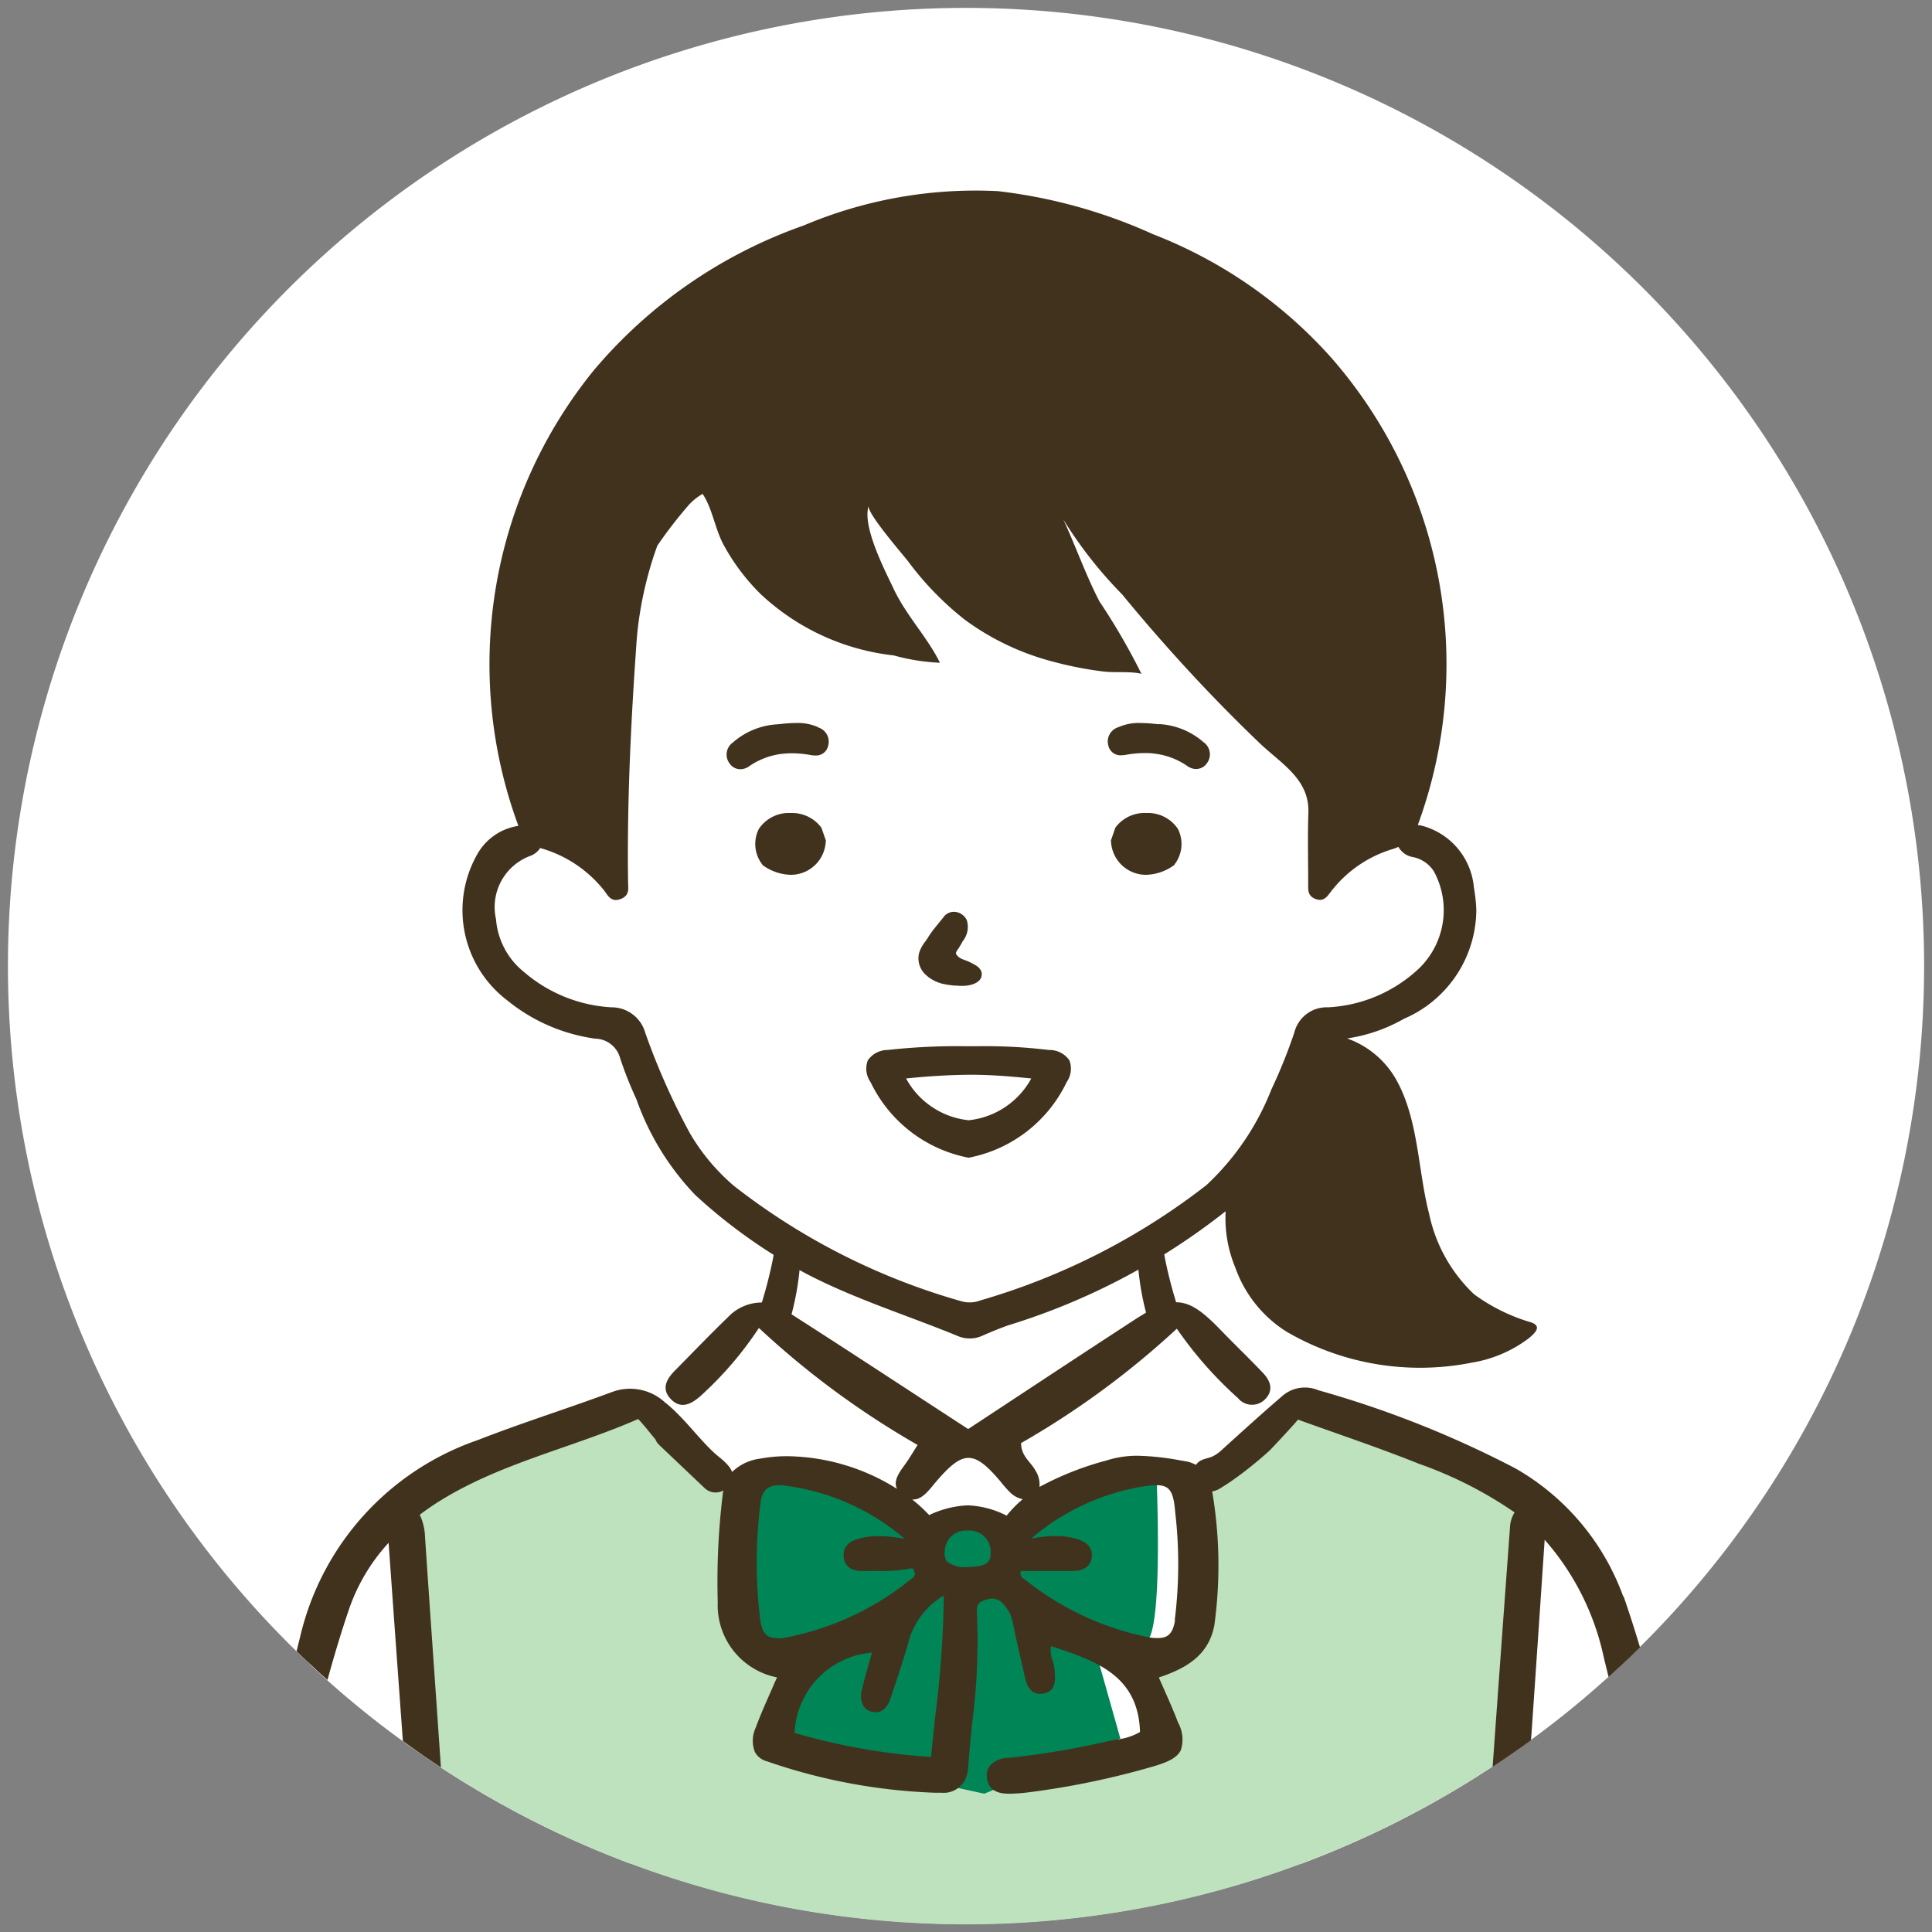 <svg id="グループ_2677" data-name="グループ 2677" xmlns="http://www.w3.org/2000/svg" xmlns:xlink="http://www.w3.org/1999/xlink" width="70" height="70" viewBox="0 0 70 70">
  <rect x="0" y="0" width="70" height="70" fill="#808080" stroke="none"/>
  <defs>
    <clipPath id="clip-path">
      <rect id="長方形_4248" data-name="長方形 4248" width="70" height="70" fill="none"/>
    </clipPath>
  </defs>
  <g id="グループ_2665" data-name="グループ 2665" clip-path="url(#clip-path)">
    <path id="パス_9114" data-name="パス 9114" d="M69.837,35.123A34.713,34.713,0,1,1,35.123.409,34.714,34.714,0,0,1,69.837,35.123" transform="translate(-0.123 -0.123)" fill="#fff"/>
    <path id="パス_9115" data-name="パス 9115" d="M63.73,67.285c-.212.2-.431.405-.649.6a34.6,34.6,0,0,1-2.81,2.289c-.212.155-.426.309-.643.458-.248.172-.5.342-.748.506h0a34.385,34.385,0,0,1-6.9,3.509H27.65a34.531,34.531,0,0,1-6.871-3.488c-.277-.181-.55-.368-.821-.557-.187-.13-.372-.262-.556-.4A34.141,34.141,0,0,1,16.669,68c-.21-.185-.416-.374-.619-.567a18.879,18.879,0,0,1,2.484-4.849c.12-.151.231-.286.338-.41.149-.174.286-.323.414-.454a8.064,8.064,0,0,1,1.632-1.184,48.156,48.156,0,0,1,6.422-2.564,1.151,1.151,0,0,1,.12-.01,2.246,2.246,0,0,1,.878.2c.134.055.22.1.22.1l.342-.321.176-.166,3.211-3.011.706.124.071-.389.292-1.59.1-.554-.389-.252c-.456-.3-1.189-.777-1.5-.991a17.544,17.544,0,0,1-1.657-1.567,16.242,16.242,0,0,1-1.657-3.221,14.957,14.957,0,0,0-.876-1.76,18.474,18.474,0,0,1-3.36-1.325,5.177,5.177,0,0,1-1.243-1.151,4.122,4.122,0,0,1-.506-2.344,3.478,3.478,0,0,1,.92-1.846c.269-.351.433-.456.58-.475.185-.023.347.086.653.034a8.223,8.223,0,0,1,2.22.441s-.046-7.505,0-8.841,2.671-4.973,2.671-4.973,1.672-.632,1.819-.113a61.944,61.944,0,0,0,4.2,5.206c.078.052,2.123,1.063,1.424.258s-1.476-4.532-1.476-4.532l1.554-.363L43.864,30,41.506,25.18H44.07l8.885,9.668-.183,3.694A8.541,8.541,0,0,1,54.3,37.56a2.139,2.139,0,0,1,1.22-.252,2.656,2.656,0,0,1,.464.109c.1.032.2.071.311.116.88.363,1.035,1.01,1.321,1.942a4.331,4.331,0,0,1-.7,2.927c-.363.544-2.2,1.113-2.98,1.321a1.672,1.672,0,0,0-1.056.857,2.783,2.783,0,0,0-.237.567c-.174.569-3.207,5.034-3.3,5.172l0,0L46.8,52.107l-.269.189.1.525.3,1.592.048.256.05.269.483-.206s1.8,1.915,2.392,2.409a3.207,3.207,0,0,0,.905.47c.139.052.279.1.42.145.233.076.466.143.678.206.191.057.365.111.51.162.647.233,5.334,2.2,6.033,2.564a14.846,14.846,0,0,1,1.745.9c.061.038.124.082.189.124l0,0c.1.071.2.145.307.229.128.1.26.206.4.326,1.166,1.01,1.321,1.346,2.15,3.444a15.769,15.769,0,0,1,.494,1.573" transform="translate(-4.815 -7.127)" fill="#fff"/>
    <path id="パス_9116" data-name="パス 9116" d="M58.3,74.344c-2.457-.88-4.849-1.835-4.849-1.835a.83.83,0,0,0-.174.078,2.54,2.54,0,0,0-.739.689,4.511,4.511,0,0,1-1.764,1.636,5.03,5.03,0,0,1-.872.29c-.25.067-.382.113-.405.294-.046.33.206,2.409.143,3.574s.347,1.262-.346,2.031a3.168,3.168,0,0,1-1.51.9.537.537,0,0,0-.157.693c.063.094.468,1.827.517,2.047s-.989.63-1.777.819-3.318.336-3.872.47c-.162.04-.338.084-.556.122a5.462,5.462,0,0,1-.787.078,12.116,12.116,0,0,1-2.027-.137c-2.077-.284-4.912-.6-4.849-1.163a17.256,17.256,0,0,1,.7-2.9c.181-.315.294.063-.55-.347s-1.128.235-1.348-1.063a30.549,30.549,0,0,1,.063-4.763l-.46-.4-.145-.126-.97-.836-1.852-1.72-.288-.269h-.41c-.01.006-.074.034-.181.074a55.973,55.973,0,0,0-6.968,2.978,8.408,8.408,0,0,0-.979.733c-.372.342-.218.382-.218.382l.04.525.624,8.028c.271.189.544.376.821.557a34.661,34.661,0,0,0,38.1-.021h0c.252-.164.5-.334.748-.506l.517-8.329.038-.619.006-.1.008-.132A9.086,9.086,0,0,0,58.3,74.344" transform="translate(-6.192 -21.753)" fill="#bee1be"/>
    <path id="パス_9117" data-name="パス 9117" d="M47.106,77.965a1.121,1.121,0,0,1-1.033-.115c-.675-.332-1.726.571-1.726.571a9.526,9.526,0,0,0-3.294-2c-1.332-.231-2.874-.463-2.594,2.7s.422,3.681,1.683,4l-.638,2.9L44.7,87.284l2.487.542,4.933-2-.762-2.7a2.278,2.278,0,0,0,1.808-.937c.5-.912.257-6.057.257-6.057s.153.516-.976.057-4.453,1.851-4.453,1.851Z" transform="translate(-11.528 -22.837)" fill="#008557"/>
    <path id="パス_9118" data-name="パス 9118" d="M63.413,77.076a8.785,8.785,0,0,0-3.9-4.633,37.088,37.088,0,0,0-7.144-2.833,1.248,1.248,0,0,0-1.317.218l-.044.038c-.71.611-1.4,1.239-2.094,1.867a1.466,1.466,0,0,1-.365.269c-.126.059-.265.08-.393.132a.525.525,0,0,0-.223.181,1.135,1.135,0,0,0-.389-.134l-.164-.027a9.435,9.435,0,0,0-1.544-.17,3.648,3.648,0,0,0-1.1.157l-.071.021a11.113,11.113,0,0,0-2.4.951h0a.932.932,0,0,0-.143-.588c-.162-.312-.522-.516-.523-1a30.886,30.886,0,0,0,5.643-4.145,14.156,14.156,0,0,0,2.215,2.515.66.66,0,0,0,.979.046c.325-.327.2-.675-.078-.964-.5-.527-1.028-1.03-1.533-1.554-.652-.678-1.1-1-1.608-1a16.139,16.139,0,0,1-.4-1.564c-.064-.33-.108-.795-.562-.725s-.38.554-.428.84a9.911,9.911,0,0,0,.3,1.826c-.126.073-.258.153-.4.246-2.044,1.329-4.076,2.675-6.045,3.97-2.167-1.409-4.278-2.8-6.4-4.157a10.032,10.032,0,0,0,.314-1.884c-.047-.286.041-.768-.428-.84s-.5.395-.562.725a16.073,16.073,0,0,1-.4,1.571,1.688,1.688,0,0,0-1.233.537c-.643.62-1.26,1.266-1.888,1.9-.3.3-.541.656-.2,1.037.381.428.784.2,1.126-.11A12.921,12.921,0,0,0,32.1,67.354a31.062,31.062,0,0,0,5.749,4.238c-.155.246-.255.414-.364.576-.217.323-.551.674-.381,1.015A7.625,7.625,0,0,0,33.135,72a5.356,5.356,0,0,0-.991.088,1.779,1.779,0,0,0-1.016.483.763.763,0,0,0-.153-.246,2.7,2.7,0,0,0-.344-.317c-.619-.506-1.222-1.4-1.942-1.964a1.865,1.865,0,0,0-1.9-.374c-1.611.6-3.259,1.113-4.862,1.741a9.925,9.925,0,0,0-6.447,7.123l-.132.531c.164.162.328.319.5.475.2.193.41.382.62.567.235-.857.489-1.707.777-2.552a6.824,6.824,0,0,1,1.438-2.417q.255,3.588.517,7.18c.185.134.37.267.557.4.271.189.544.376.821.557-.189-2.78-.389-5.561-.575-8.341a2.037,2.037,0,0,0-.191-.813c.21-.16.428-.311.653-.454,2.241-1.418,4.855-1.961,7.26-3.014.231.242.422.5.626.737a.522.522,0,0,0,.126.193l1.659,1.575a.579.579,0,0,0,.676.084c-.01.05-.019.1-.025.155a26.3,26.3,0,0,0-.179,3.887,2.666,2.666,0,0,0,2.148,2.73c-.076.17-.149.336-.22.5-.2.454-.391.882-.552,1.323a1.121,1.121,0,0,0-.034.871.681.681,0,0,0,.433.344,20.828,20.828,0,0,0,6.107,1.142l.227,0a.872.872,0,0,0,.857-.479,1.241,1.241,0,0,0,.109-.452c.038-.546.095-1.1.149-1.636a22.85,22.85,0,0,0,.172-3.864c-.019-.3-.017-.441.254-.54a.873.873,0,0,1,.3-.065.536.536,0,0,1,.41.21,1.375,1.375,0,0,1,.338.691c.095.47.2.947.309,1.407l.111.489c.048.212.147.655.563.655a.7.7,0,0,0,.157-.019c.414-.1.391-.47.372-.741l0-.071a1.634,1.634,0,0,0-.078-.378.95.95,0,0,1-.055-.519c1.63.533,3.158,1.056,3.223,3.11a2.127,2.127,0,0,1-.848.273c-.092.017-.185.034-.275.052a30,30,0,0,1-3.66.615.891.891,0,0,0-.643.267.565.565,0,0,0-.12.437v.015c.04.382.3.577.781.577l.1,0a6.68,6.68,0,0,0,.687-.057,29.516,29.516,0,0,0,4.57-.964c.439-.139.758-.288.888-.559a1.256,1.256,0,0,0-.1-.993c-.155-.41-.336-.817-.51-1.21l-.189-.428c.939-.313,1.812-.773,2.014-1.907a15.952,15.952,0,0,0-.078-4.819l0-.013a.9.9,0,0,0,.323-.136c.128-.078.252-.158.374-.242a13.865,13.865,0,0,0,1.375-1.1c.076-.069,1.033-1.1,1.033-1.126,1.506.544,2.961,1.029,4.383,1.6a14.692,14.692,0,0,1,3.467,1.762,1.108,1.108,0,0,0-.168.554q-.318,4.331-.628,8.662c.252-.164.5-.334.748-.506.216-.149.431-.3.643-.458,0-.069.01-.136.015-.206q.243-3.528.479-7.054a9.42,9.42,0,0,1,2.142,4.261c.057.237.116.475.174.71.218-.2.437-.4.649-.6.166-.155.328-.315.489-.475q-.277-.929-.594-1.846M32.778,78.593c-.388,0-.546-.162-.626-.636a16.851,16.851,0,0,1,.006-4.253c.04-.445.256-.653.68-.653a1.307,1.307,0,0,1,.2.015,8.27,8.27,0,0,1,4.345,1.928,5.416,5.416,0,0,0-.939-.1,2.624,2.624,0,0,0-.525.048c-.267.055-.819.164-.743.737.065.483.538.483.716.483l.134,0q.2-.006.409-.006a5.2,5.2,0,0,0,1.218-.1.342.342,0,0,1,.1.225.225.225,0,0,1-.111.147,10.3,10.3,0,0,1-4.645,2.157,2.041,2.041,0,0,1-.214.015m5.714,2.743c-.055.508-.111,1.031-.162,1.554a22.967,22.967,0,0,1-4.943-.871,3.05,3.05,0,0,1,2.806-2.909c-.029.1-.059.2-.088.3-.1.357-.2.7-.277,1.04a.772.772,0,0,0,.057.6.5.5,0,0,0,.338.208.486.486,0,0,0,.107.01c.37,0,.5-.4.544-.527L37,80.376c.2-.59.4-1.2.565-1.806A2.8,2.8,0,0,1,38.8,77.047a38.434,38.434,0,0,1-.3,4.288m1.239-5.321-.092.006-.044,0a1.036,1.036,0,0,1-.685-.2.493.493,0,0,1-.084-.374.765.765,0,0,1,.817-.752l.034,0a.766.766,0,0,1,.811.792c.008.454-.281.5-.756.529m1.329-1.865a3.385,3.385,0,0,0-1.4-.37,3.592,3.592,0,0,0-1.4.353,5.714,5.714,0,0,0-.617-.567h0l0,0c.343.034.6-.325.832-.6,1.014-1.2,1.4-1.2,2.381-.035a3.846,3.846,0,0,0,.327.371.9.9,0,0,0,.467.256l0,0h0a4.107,4.107,0,0,0-.582.594m6.1,3.79c-.088.542-.3.647-.643.647a2.23,2.23,0,0,1-.269-.019,10.475,10.475,0,0,1-4.57-2.134.209.209,0,0,1-.1-.277l1.05,0c.271,0,.54,0,.808,0,.151,0,.611-.008.7-.456.044-.239-.015-.556-.556-.712a2.7,2.7,0,0,0-.75-.1,4.844,4.844,0,0,0-.884.095A8.27,8.27,0,0,1,46.006,73.1a3.032,3.032,0,0,1,.489-.05c.479,0,.626.21.687.972a16.285,16.285,0,0,1-.017,3.921" transform="translate(-4.603 -19.239)" fill="#41321e"/>
    <path id="パス_9119" data-name="パス 9119" d="M51.464,54.291a19.062,19.062,0,0,0-2.562-.139H48.5l-.113,0a22.787,22.787,0,0,0-2.774.136.877.877,0,0,0-.722.374.845.845,0,0,0,.1.794,4.974,4.974,0,0,0,3.488,2.724l.061.015.065-.015a4.974,4.974,0,0,0,3.488-2.724.857.857,0,0,0,.1-.794.881.881,0,0,0-.722-.374m-2.925,2.547a2.926,2.926,0,0,1-2.27-1.514c.8-.082,1.543-.128,2.266-.134s1.468.052,2.27.134a2.932,2.932,0,0,1-2.266,1.514" transform="translate(-13.447 -16.246)" fill="#41321e"/>
    <path id="パス_9120" data-name="パス 9120" d="M48.468,49.814a3.022,3.022,0,0,0,.391.054l.039,0,.1.008c.045,0,.085,0,.125,0h.059a1.162,1.162,0,0,0,.247-.034c.44-.114.41-.384.39-.466l0-.008a.479.479,0,0,0-.226-.244l-.014-.009A1.909,1.909,0,0,0,49.355,49c-.053-.024-.109-.045-.15-.06a1.083,1.083,0,0,1-.14-.059.421.421,0,0,1-.149-.134.117.117,0,0,1-.025-.055.483.483,0,0,1,.081-.15,2.912,2.912,0,0,0,.169-.285.818.818,0,0,0,.145-.762.528.528,0,0,0-.444-.3h-.05a.468.468,0,0,0-.359.207l-.217.268c-.058.071-.123.151-.183.232-.048.066-.095.134-.135.195l0,.007c-.034.051-.069.1-.115.167a1.252,1.252,0,0,0-.225.419.805.805,0,0,0,.206.752,1.366,1.366,0,0,0,.71.374" transform="translate(-14.258 -14.158)" fill="#41321e"/>
    <path id="パス_9121" data-name="パス 9121" d="M58.773,42.08a1.319,1.319,0,0,0-1.1.513l-.015.022-.162.468.008.048a1.266,1.266,0,0,0,1.26,1.189,1.784,1.784,0,0,0,.992-.328l.036-.024.021-.037a1.21,1.21,0,0,0,.113-1.274,1.305,1.305,0,0,0-1.151-.576" transform="translate(-17.248 -12.624)" fill="#41321e"/>
    <path id="パス_9122" data-name="パス 9122" d="M41.473,42.594a1.322,1.322,0,0,0-1.1-.513,1.306,1.306,0,0,0-1.151.575,1.21,1.21,0,0,0,.113,1.275l.022.036.035.025a1.787,1.787,0,0,0,.993.328,1.266,1.266,0,0,0,1.259-1.189l.008-.048-.163-.468Z" transform="translate(-11.727 -12.624)" fill="#41321e"/>
    <path id="パス_9123" data-name="パス 9123" d="M40.917,37.571a1.792,1.792,0,0,0-.778-.15,5.418,5.418,0,0,0-.541.033l-.146.015a2.657,2.657,0,0,0-1.611.654.534.534,0,0,0-.128.761.469.469,0,0,0,.385.212l.048,0a.593.593,0,0,0,.269-.1,2.614,2.614,0,0,1,1.252-.462c.1-.01.2-.015.306-.015a3.8,3.8,0,0,1,.683.065.846.846,0,0,0,.153.015c.023,0,.046,0,.067,0a.446.446,0,0,0,.408-.341.542.542,0,0,0-.368-.679" transform="translate(-11.281 -11.226)" fill="#41321e"/>
    <path id="パス_9124" data-name="パス 9124" d="M59.194,37.469l-.147-.015a5.418,5.418,0,0,0-.541-.033,1.789,1.789,0,0,0-.778.15.542.542,0,0,0-.368.679.446.446,0,0,0,.408.341c.022,0,.044,0,.067,0a.852.852,0,0,0,.153-.015,3.792,3.792,0,0,1,.683-.065c.1,0,.206,0,.306.015a2.614,2.614,0,0,1,1.252.462.584.584,0,0,0,.269.1.355.355,0,0,0,.048,0,.469.469,0,0,0,.385-.212.534.534,0,0,0-.128-.761,2.656,2.656,0,0,0-1.609-.654" transform="translate(-17.2 -11.226)" fill="#41321e"/>
    <path id="パス_9125" data-name="パス 9125" d="M62.693,50.875a6.64,6.64,0,0,1-2.1-1.028,5.586,5.586,0,0,1-1.63-2.918c-.411-1.586-.379-3.445-1.211-4.892a3.3,3.3,0,0,0-1.76-1.459,5.879,5.879,0,0,0,2.061-.713A4.317,4.317,0,0,0,60.674,35.9a6.6,6.6,0,0,0-.088-.794,2.545,2.545,0,0,0-1.858-2.229,1.675,1.675,0,0,0-.172-.032l0-.008a16.852,16.852,0,0,0-3.126-16.91,16.768,16.768,0,0,0-6.467-4.487,18.836,18.836,0,0,0-5.629-1.562A15.981,15.981,0,0,0,36.3,11.124a17.541,17.541,0,0,0-7.6,5.244,16.889,16.889,0,0,0-2.733,16.508,2.053,2.053,0,0,0-1.492,1.031,4.1,4.1,0,0,0,1.072,5.279,6.433,6.433,0,0,0,3.207,1.4.951.951,0,0,1,.9.713,14.342,14.342,0,0,0,.589,1.484,9.64,9.64,0,0,0,2.14,3.475,19.371,19.371,0,0,0,4.048,2.863c1.768.916,3.666,1.5,5.5,2.257a1.118,1.118,0,0,0,.89-.049c.3-.13.6-.255.9-.359a24.1,24.1,0,0,0,7.87-4.131,4.664,4.664,0,0,0,.353,2.047A4.52,4.52,0,0,0,53.794,51.2a9.6,9.6,0,0,0,6.718,1.124,4.66,4.66,0,0,0,2.067-.886c.182-.156.489-.414.114-.559M50.905,45.884a24.375,24.375,0,0,1-8.195,4.184,1.1,1.1,0,0,1-.727.022,23.978,23.978,0,0,1-8.2-4.165,7.439,7.439,0,0,1-1.6-1.908,25.056,25.056,0,0,1-1.621-3.646,1.261,1.261,0,0,0-1.222-.921,5.311,5.311,0,0,1-3.173-1.282,2.72,2.72,0,0,1-1.012-1.914,1.977,1.977,0,0,1,1.268-2.3.732.732,0,0,0,.333-.275,4.494,4.494,0,0,1,2.312,1.532c.149.2.267.454.621.308.316-.131.254-.379.251-.609-.04-2.967.108-5.928.321-8.886a13.32,13.32,0,0,1,.739-3.3,15.963,15.963,0,0,1,1.141-1.476,2.048,2.048,0,0,1,.5-.4c.351.519.45,1.268.757,1.839a7.607,7.607,0,0,0,1.347,1.792A8.4,8.4,0,0,0,39.566,26.7a7.414,7.414,0,0,0,1.674.266c-.451-.92-1.222-1.712-1.674-2.671-.325-.687-1.154-2.279-.907-3.014-.083.248,1.23,1.754,1.432,2.017a11.043,11.043,0,0,0,2.057,2.114,9.364,9.364,0,0,0,3.207,1.519,13.18,13.18,0,0,0,1.767.347c.471.061.949-.015,1.418.087a23.651,23.651,0,0,0-1.522-2.623c-.5-.966-.853-1.984-1.308-2.967a15.407,15.407,0,0,0,2.131,2.714Q49,25.9,50.238,27.243t2.558,2.61c.8.769,1.836,1.318,1.793,2.549-.029.857-.006,1.716-.007,2.574,0,.225-.02.437.263.547s.411-.066.545-.244a4.412,4.412,0,0,1,2.257-1.564,1.923,1.923,0,0,0,.206-.078.73.73,0,0,0,.505.366,1.163,1.163,0,0,1,.78.525,2.94,2.94,0,0,1-.666,3.628,5.193,5.193,0,0,1-3.168,1.294,1.208,1.208,0,0,0-1.224.912,18.807,18.807,0,0,1-.831,2.063,9.45,9.45,0,0,1-2.346,3.459" transform="translate(-7.184 -2.953)" fill="#41321e"/>
  </g>
</svg>
